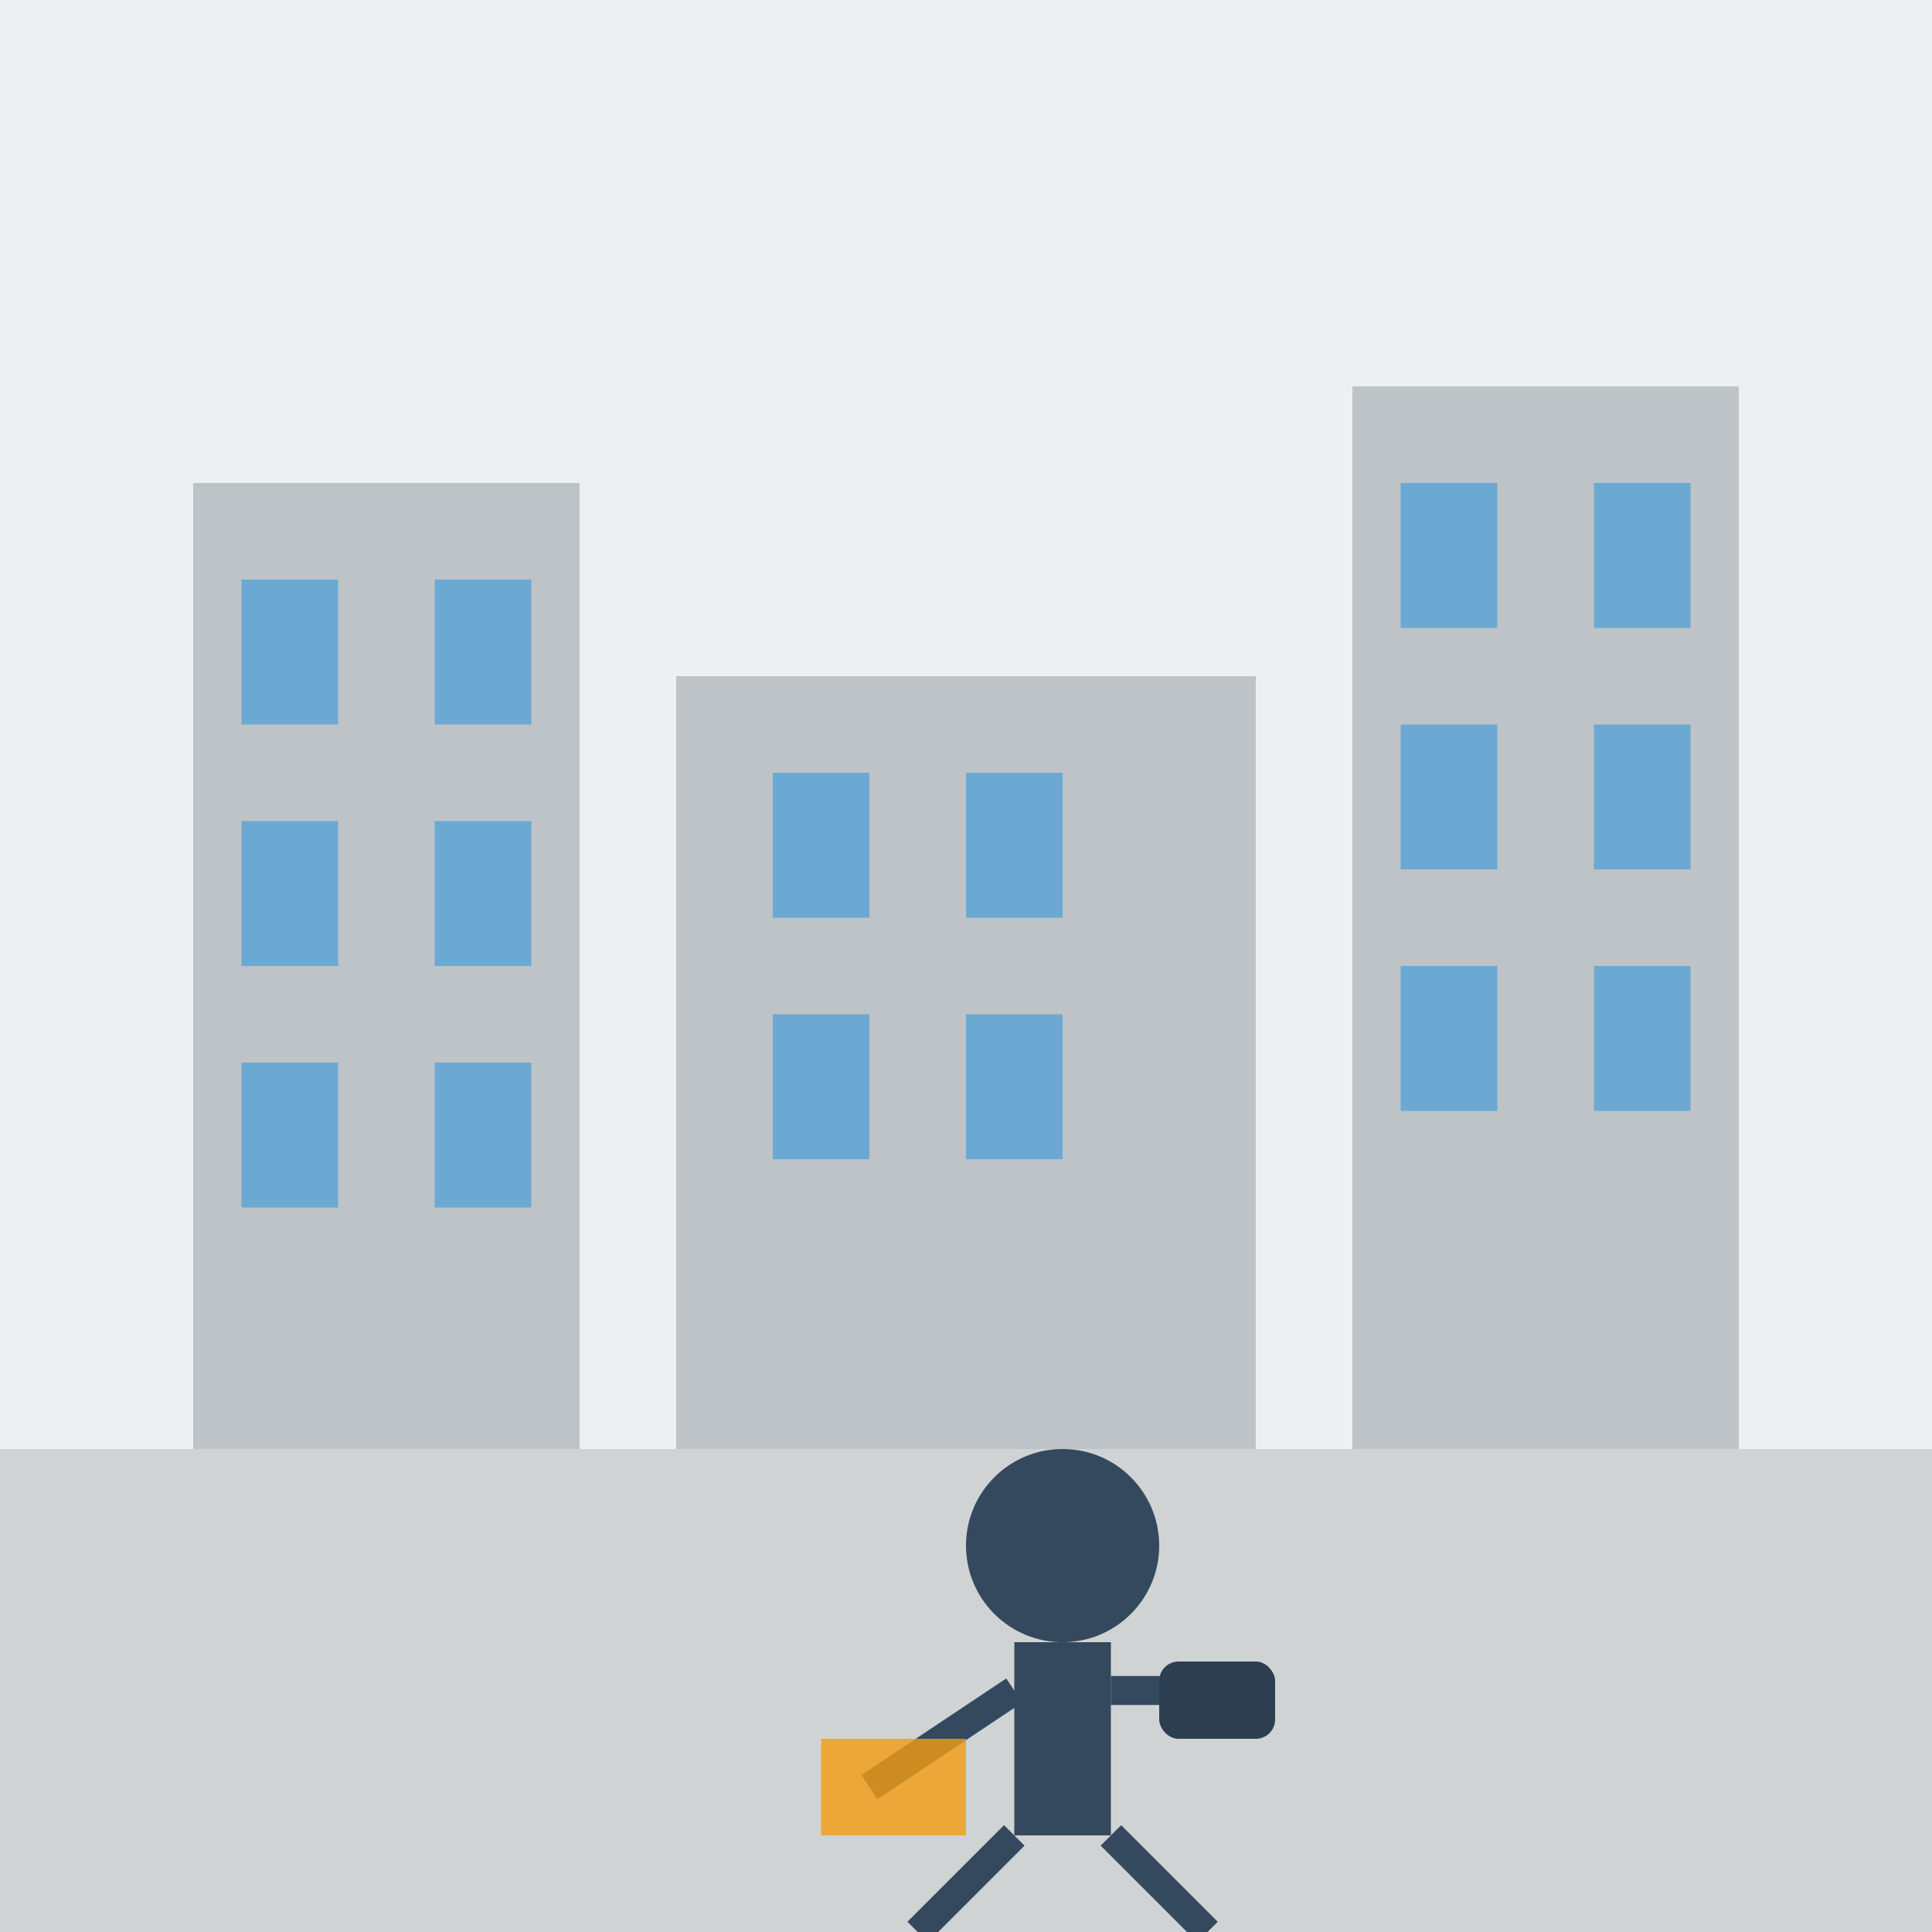 <svg xmlns="http://www.w3.org/2000/svg" width="200" height="200" viewBox="0 0 200 200">
  <style>
    .bg { fill: #ecf0f1; }
    .building { fill: #bdc3c7; }
    .building-detail { fill: #95a5a6; }
    .window { fill: #3498db; opacity: 0.6; }
    .person { fill: #34495e; }
    .person-detail { fill: #2c3e50; }
    .camera { fill: #2c3e50; }
    .map { fill: #f39c12; opacity: 0.8; }
    .ground { fill: #d0d3d4; }
  </style>

  <!-- Background -->
  <rect class="bg" width="200" height="200" />
  
  <!-- Ground -->
  <rect class="ground" x="0" y="150" width="200" height="50" />

  <!-- Buildings -->
  <rect class="building" x="20" y="50" width="40" height="100" />
  <rect class="building" x="70" y="70" width="60" height="80" />
  <rect class="building" x="140" y="40" width="40" height="110" />
  
  <!-- Building details - windows -->
  <rect class="window" x="25" y="60" width="10" height="15" />
  <rect class="window" x="45" y="60" width="10" height="15" />
  <rect class="window" x="25" y="85" width="10" height="15" />
  <rect class="window" x="45" y="85" width="10" height="15" />
  <rect class="window" x="25" y="110" width="10" height="15" />
  <rect class="window" x="45" y="110" width="10" height="15" />
  
  <rect class="window" x="80" y="80" width="10" height="15" />
  <rect class="window" x="100" y="80" width="10" height="15" />
  <rect class="window" x="80" y="105" width="10" height="15" />
  <rect class="window" x="100" y="105" width="10" height="15" />
  
  <rect class="window" x="145" y="50" width="10" height="15" />
  <rect class="window" x="165" y="50" width="10" height="15" />
  <rect class="window" x="145" y="75" width="10" height="15" />
  <rect class="window" x="165" y="75" width="10" height="15" />
  <rect class="window" x="145" y="100" width="10" height="15" />
  <rect class="window" x="165" y="100" width="10" height="15" />
  
  <!-- Tourist -->
  <circle class="person" cx="110" cy="160" r="10" /> <!-- Head -->
  <rect class="person" x="105" y="170" width="10" height="20" /> <!-- Body -->
  <line x1="105" y1="175" x2="90" y2="185" stroke="#34495e" stroke-width="3" /> <!-- Left arm -->
  <line x1="115" y1="175" x2="130" y2="175" stroke="#34495e" stroke-width="3" /> <!-- Right arm holding camera -->
  <line x1="105" y1="190" x2="95" y2="200" stroke="#34495e" stroke-width="3" /> <!-- Left leg -->
  <line x1="115" y1="190" x2="125" y2="200" stroke="#34495e" stroke-width="3" /> <!-- Right leg -->
  
  <!-- Camera -->
  <rect class="camera" x="120" y="172" width="12" height="8" rx="2" ry="2" />
  <circle class="camera" cx="126" cy="176" r="3" />
  
  <!-- Map/Guide -->
  <rect class="map" x="85" y="180" width="15" height="10" />
</svg>